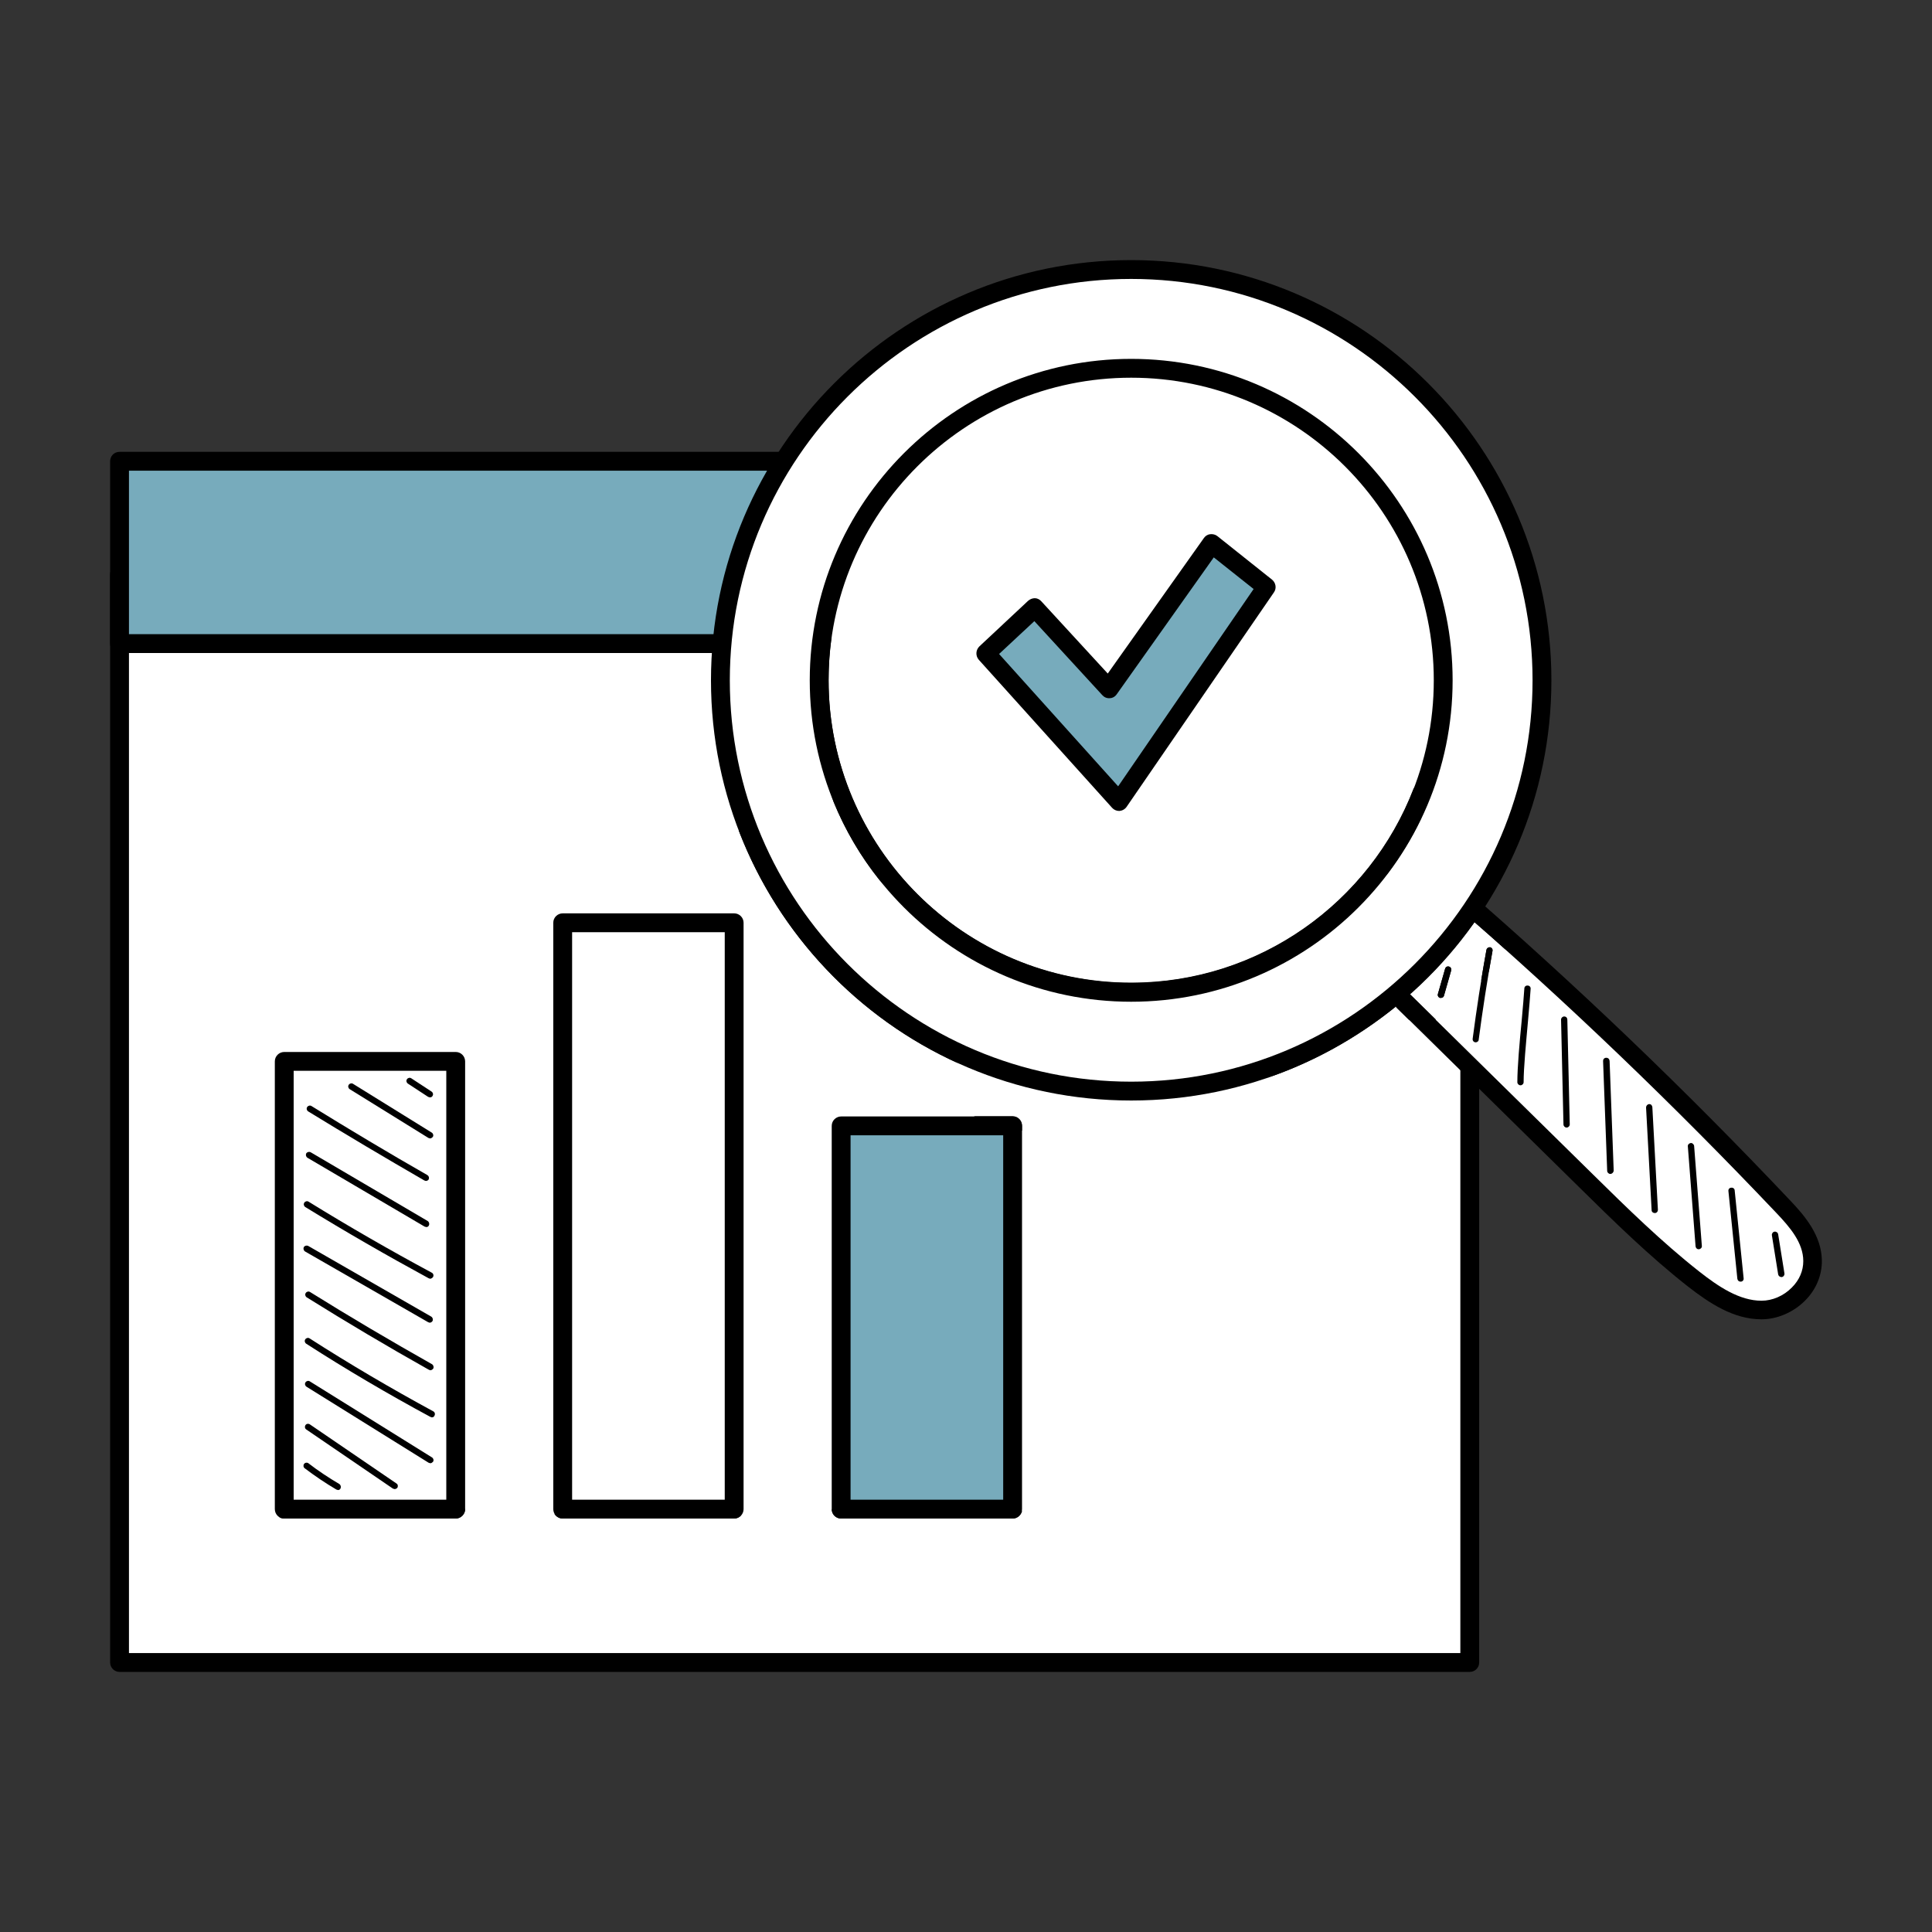 <?xml version="1.0" encoding="utf-8"?>
<!-- Generator: Adobe Illustrator 28.0.0, SVG Export Plug-In . SVG Version: 6.00 Build 0)  -->
<svg version="1.1" id="Layer_1" xmlns:xodm="http://www.corel.com/coreldraw/odm/2003"
	 xmlns="http://www.w3.org/2000/svg" xmlns:xlink="http://www.w3.org/1999/xlink" x="0px" y="0px" viewBox="0 0 800 800"
	 style="enable-background:new 0 0 800 800;" xml:space="preserve">
<rect x="0" y="0" width="800" height="800" fill="#333333" stroke="none"/>
<style type="text/css">
	.st0{fill:none;}
	.st1{fill:#FFFFFF;}
	.st2{fill:#77ABBC;}
	.st3{fill:#DEDEDE;}
</style>
<g id="Layer_x0020_1">
	<rect y="0" class="st0" width="800" height="800"/>
	<g id="_1315271582096">
		<polygon class="st1" points="49.5,688.4 608.6,688.4 608.6,237.8 49.5,237.8 		"/>
		<path d="M53.4,684.5h551.3V241.7H53.4V684.5L53.4,684.5z M608.6,692.3H49.5c-2.2,0-3.9-1.8-3.9-3.9V237.8c0-2.2,1.7-3.9,3.9-3.9
			h559.1c2.2,0,3.9,1.8,3.9,3.9v450.6C612.5,690.6,610.7,692.3,608.6,692.3z"/>
		<polygon class="st2" points="49.5,266.5 608.6,266.5 608.6,191 49.5,191 		"/>
		<path d="M53.4,262.6h551.3v-67.7H53.4V262.6L53.4,262.6z M608.6,270.4H49.5c-2.2,0-3.9-1.7-3.9-3.9V191c0-2.2,1.7-3.9,3.9-3.9
			h559.1c2.2,0,3.9,1.8,3.9,3.9v75.5C612.5,268.7,610.7,270.4,608.6,270.4z"/>
		<polygon class="st1" points="233,624.9 304,624.9 304,382.1 233,382.1 		"/>
		<path d="M236.9,621h63.2V386h-63.2L236.9,621L236.9,621z M304,628.8h-71c-2.2,0-3.9-1.8-3.9-3.9V382.1c0-2.2,1.8-3.9,3.9-3.9h71
			c2.2,0,3.9,1.8,3.9,3.9v242.8C307.9,627,306.2,628.8,304,628.8z"/>
		<polygon class="st2" points="348.3,624.9 419.3,624.9 419.3,466.1 348.3,466.1 		"/>
		<path d="M352.2,621h63.2V470.1h-63.2V621L352.2,621z M419.3,628.8h-71c-2.2,0-3.9-1.8-3.9-3.9V466.2c0-2.2,1.8-3.9,3.9-3.9h71
			c2.2,0,3.9,1.8,3.9,3.9v158.7C423.2,627,421.5,628.8,419.3,628.8z"/>
		<polygon class="st1" points="117.7,624.9 188.7,624.9 188.7,439.5 117.7,439.5 		"/>
		<path d="M121.6,621h63.2V443.4h-63.2C121.6,443.4,121.6,621,121.6,621z M188.7,628.8h-71c-2.2,0-3.9-1.8-3.9-3.9V439.5
			c0-2.2,1.8-3.9,3.9-3.9h71c2.2,0,3.9,1.8,3.9,3.9v185.4C192.6,627,190.8,628.8,188.7,628.8z"/>
		<path d="M140,617l-0.7-0.2c-4.6-2.7-9-5.7-13.1-8.8c-0.6-0.4-0.7-1.3-0.3-1.8c0.4-0.6,1.3-0.7,1.8-0.3c4,3.1,8.4,6,12.8,8.6
			c0.6,0.4,0.8,1.2,0.5,1.8C140.9,616.7,140.4,617,140,617L140,617z"/>
		<path d="M163.4,616.6l-0.7-0.2l-35.9-24.5c-0.6-0.4-0.7-1.2-0.3-1.8c0.4-0.6,1.2-0.7,1.8-0.3l35.9,24.5c0.6,0.4,0.7,1.2,0.3,1.8
			C164.2,616.4,163.8,616.6,163.4,616.6z"/>
		<path d="M178.2,605.9l-0.7-0.2l-50.6-31.5c-0.6-0.4-0.8-1.2-0.4-1.8s1.2-0.8,1.8-0.4l50.6,31.5c0.6,0.4,0.8,1.2,0.4,1.8
			C179,605.6,178.6,605.9,178.2,605.9L178.2,605.9z"/>
		<path d="M178.8,586.9l-0.6-0.2c-17.6-9.5-34.8-19.6-51.4-30.3c-0.6-0.4-0.8-1.2-0.4-1.8s1.2-0.8,1.8-0.4
			c16.5,10.6,33.7,20.7,51.2,30.2c0.6,0.3,0.9,1.1,0.5,1.8C179.7,586.7,179.3,586.9,178.8,586.9L178.8,586.9z"/>
		<path d="M178.2,567.4l-0.6-0.2c-17.1-9.6-34.1-19.7-50.6-30c-0.6-0.4-0.8-1.2-0.4-1.8s1.2-0.8,1.8-0.4
			c16.5,10.3,33.5,20.3,50.5,29.9c0.6,0.4,0.8,1.2,0.5,1.8C179.1,567.1,178.6,567.4,178.2,567.4L178.2,567.4z"/>
		<path d="M177.9,547.7l-0.6-0.2l-51-29.3c-0.6-0.4-0.8-1.2-0.5-1.8c0.4-0.6,1.2-0.8,1.8-0.5l51,29.3c0.6,0.4,0.8,1.2,0.5,1.8
			C178.8,547.5,178.3,547.7,177.9,547.7L177.9,547.7z"/>
		<path d="M178.1,529.5l-0.6-0.2c-17.3-9.4-34.5-19.3-51.1-29.5c-0.6-0.4-0.8-1.2-0.4-1.8c0.4-0.6,1.2-0.8,1.8-0.4
			c16.5,10.2,33.7,20.1,51,29.4c0.6,0.3,0.9,1.1,0.5,1.8C179,529.2,178.5,529.5,178.1,529.5L178.1,529.5z"/>
		<path d="M176.5,508.1l-0.7-0.2l-48.5-28.5c-0.6-0.4-0.8-1.2-0.5-1.8c0.4-0.6,1.2-0.8,1.8-0.5l48.5,28.5c0.6,0.4,0.8,1.2,0.5,1.8
			C177.4,507.9,177,508.1,176.5,508.1L176.5,508.1z"/>
		<path d="M176.3,489l-0.6-0.2c-16.1-9.3-32.3-18.9-48.1-28.6c-0.6-0.4-0.8-1.2-0.4-1.8c0.4-0.6,1.2-0.8,1.8-0.4
			c15.7,9.7,31.9,19.4,48,28.6c0.6,0.4,0.8,1.1,0.5,1.8C177.2,488.8,176.8,489,176.3,489L176.3,489z"/>
		<path d="M178.1,471.4l-0.7-0.2L144.8,451c-0.6-0.4-0.8-1.2-0.4-1.8c0.4-0.6,1.2-0.8,1.8-0.4l32.6,20.2c0.6,0.4,0.8,1.2,0.4,1.8
			C178.9,471.1,178.5,471.4,178.1,471.4L178.1,471.4z"/>
		<path d="M178,454.4l-0.7-0.2l-8.4-5.5c-0.6-0.4-0.8-1.2-0.4-1.8c0.4-0.6,1.2-0.8,1.8-0.4l8.4,5.5c0.6,0.4,0.8,1.2,0.4,1.8
			C178.9,454.2,178.5,454.4,178,454.4L178,454.4z"/>
		<path class="st1" d="M574.8,408.3c27.3,26.8,54.6,53.7,81.8,80.5c14.4,14.2,28.9,28.4,44.5,40.7c8.5,6.6,17.9,12.9,28.2,12.9
			s21.2-8.7,21.2-20.3c-0.1-9.1-6.3-16.4-12.2-22.6c-43.4-45.8-88.8-89.2-136-130.1C593.7,382.1,585.1,394.8,574.8,408.3
			L574.8,408.3z"/>
		<path d="M580,408l79.4,78.1c14.1,13.9,28.7,28.2,44.2,40.4c8,6.3,16.7,12.1,25.8,12.1l0,0c4.5,0,9.2-2,12.6-5.5
			c3.1-3.1,4.7-6.9,4.7-10.9c0-7.6-5.5-14-11.1-19.9c-42.2-44.5-86.7-87.2-132.4-126.9C595.9,385.8,588.5,396.6,580,408L580,408z
			 M729.4,546.3L729.4,546.3c-11.5,0-21.5-6.6-30.6-13.7c-15.9-12.5-30.6-26.9-44.9-41l-81.8-80.5c-1.4-1.4-1.6-3.6-0.4-5.1
			c10.2-13.5,19-26.3,27.4-38.7c0.6-0.9,1.6-1.5,2.7-1.7c1.1-0.1,2.2,0.2,3.1,0.9c47.1,40.8,92.9,84.6,136.2,130.4
			c6.4,6.7,13.2,14.8,13.3,25.2c0,6.1-2.4,11.9-7,16.5C742.6,543.4,735.9,546.3,729.4,546.3L729.4,546.3z"/>
		<path class="st1" d="M468.4,410.9c-71.4,0-129.2-57.8-129.2-129.2S397,152.5,468.4,152.5s129.2,57.8,129.2,129.2
			C597.6,353.1,539.7,410.9,468.4,410.9z M468.4,410.9c-71.4,0-129.2-57.8-129.2-129.2S397,152.5,468.4,152.5
			s129.2,57.8,129.2,129.2C597.6,353.1,539.7,410.9,468.4,410.9z M468.4,111.6c-93.9,0-170.1,76.2-170.1,170.1
			s76.2,170.1,170.1,170.1s170.1-76.2,170.1-170.1S562.3,111.6,468.4,111.6L468.4,111.6z"/>
		<path d="M343.1,281.7c0,69.1,56.2,125.3,125.3,125.3s125.3-56.2,125.3-125.3s-56.2-125.3-125.3-125.3
			C399.3,156.4,343.1,212.6,343.1,281.7L343.1,281.7z M468.4,414.8c-73.4,0-133.1-59.7-133.1-133.1S395,148.6,468.4,148.6
			s133.1,59.7,133.1,133.1S541.8,414.8,468.4,414.8z M468.4,115.5c-91.6,0-166.2,74.6-166.2,166.2s74.6,166.2,166.2,166.2
			s166.2-74.6,166.2-166.2C634.6,190.1,560,115.5,468.4,115.5L468.4,115.5z M468.4,455.7c-96,0-174-78.1-174-174
			c0-96,78.1-174,174-174c96,0,174,78.1,174,174C642.4,377.7,564.3,455.7,468.4,455.7z"/>
		<path d="M596.7,413.2h-0.4c-0.7-0.2-1.1-0.9-0.9-1.6l3-10.5c0.2-0.7,0.9-1.1,1.6-0.9c0.7,0.2,1.1,0.9,0.9,1.6l-3,10.5
			C597.8,412.8,597.3,413.2,596.7,413.2L596.7,413.2z"/>
		<path d="M611.1,431.6h-0.2c-0.7-0.1-1.2-0.7-1.1-1.5c1.6-12.2,3.5-24.6,5.7-36.7c0.1-0.7,0.8-1.2,1.5-1c0.7,0.1,1.2,0.8,1,1.5
			c-2.2,12.1-4.1,24.4-5.7,36.6C612.3,431.1,611.7,431.6,611.1,431.6L611.1,431.6z"/>
		<path d="M629.6,449.4c-0.7,0-1.3-0.6-1.3-1.3c0-6.1,0.9-16.4,1.8-25.5c0.5-5.5,0.9-10.3,1.1-13.3c0-0.7,0.6-1.3,1.4-1.2
			c0.7,0,1.3,0.6,1.2,1.4c-0.2,3.1-0.6,7.8-1.1,13.4c-0.8,9-1.8,19.2-1.8,25.2C630.9,448.8,630.3,449.4,629.6,449.4L629.6,449.4z"/>
		<path d="M648.7,466.9c-0.7,0-1.3-0.6-1.3-1.3l-1-43.4c0-0.7,0.6-1.3,1.3-1.3c0.8,0,1.3,0.6,1.3,1.3l1,43.4
			C650,466.3,649.4,466.9,648.7,466.9L648.7,466.9z"/>
		<path d="M666.8,486.1c-0.7,0-1.3-0.6-1.3-1.3l-1.7-45.5c0-0.7,0.5-1.3,1.3-1.3s1.3,0.5,1.4,1.3l1.7,45.5
			C668.1,485.5,667.5,486.1,666.8,486.1L666.8,486.1L666.8,486.1z"/>
		<path d="M685.2,502.3c-0.7,0-1.3-0.5-1.3-1.2l-2.3-42.5c0-0.7,0.5-1.3,1.2-1.4c0.8-0.1,1.3,0.5,1.4,1.2l2.3,42.5
			C686.5,501.7,686,502.3,685.2,502.3L685.2,502.3L685.2,502.3z"/>
		<path d="M703.4,517.3c-0.7,0-1.2-0.5-1.3-1.2l-3.2-41.4c-0.1-0.7,0.5-1.3,1.2-1.4c0.6-0.1,1.3,0.5,1.4,1.2l3.2,41.4
			c0.1,0.7-0.5,1.3-1.2,1.4L703.4,517.3L703.4,517.3z"/>
		<path d="M720.7,530.7c-0.7,0-1.2-0.5-1.3-1.2l-3.7-36.3c-0.1-0.7,0.4-1.4,1.2-1.4c0.7-0.1,1.4,0.4,1.4,1.2l3.7,36.3
			c0.1,0.7-0.4,1.4-1.2,1.4L720.7,530.7L720.7,530.7z"/>
		<path d="M737.6,528.8c-0.6,0-1.2-0.5-1.3-1.1l-2.6-16.2c-0.1-0.7,0.4-1.4,1.1-1.5c0.7-0.1,1.4,0.4,1.5,1.1l2.6,16.2
			c0.1,0.7-0.4,1.4-1.1,1.5H737.6L737.6,528.8z"/>
		<path d="M464.1,411.2c-4.9,0-9.7-0.4-14.5-1.3h-0.1c-7.8-0.9-15.6-1.8-23.2-4c-13.8-4.5-26.3-12.2-38-20.7
			c-4.9-4.1-12.7-8.4-24.1-20.8c-7.8-9.7-14.2-20.6-19-32.3c-1.9-5.5-3.4-11-4.7-16.3c-2.2-17.5-2.5-35.1-0.3-52.7
			c0.2,0,0.4,0,0.5,0c1.2,0,2.4,0.3,3.5,0.8c0,0.1,0,0.2,0.1,0.2c-0.8,5.7-1.2,11.6-1.2,17.5c0,69.1,56.2,125.3,125.3,125.3
			c53.2,0,98.8-33.4,116.9-80.3c1-1.4,2.1-2.7,3.4-3.9c1-0.6,2.1-0.9,3.2-0.9c0.9,0,1.7,0.2,2.5,0.5c-2,5.6-4,11.2-6.1,16.9
			c-3.9,8.2-8.7,15.9-14.1,23c-8.4,8-20,17.1-31.3,24.1c-2.3,1.8-4.1,3-9,6c-12.2,6.5-25.6,10.6-39.1,13.9
			c-6.5,1.7-12.9,3.7-19.6,4.3C471.5,411,467.8,411.2,464.1,411.2L464.1,411.2z"/>
		<path class="st3" d="M490.4,455.7c0.7-0.1,1.1-0.2,1.2-0.2l0,0l-0.8,0.1L490.4,455.7L490.4,455.7z"/>
		<path d="M423.2,468.2c-6.8-1.5-13.5-3.4-20-6h16.1c2.2,0,3.9,1.8,3.9,3.9V468.2z"/>
		<path d="M589.2,423.7c-2,0-4-0.6-5.7-1.6c0,0.1,0.1,0.3,0.1,0.4L578,417c0.3,0.1,0.6,0.1,1,0.2c-0.2-0.3-0.3-0.6-0.4-0.9
			c1.8-1.5,3.6-3,5.3-4.6l10.7,10.5C592.8,423.3,591,423.7,589.2,423.7L589.2,423.7z M623.3,393.1c-4.2-3.8-8.4-7.5-12.7-11.2
			c0.9-1.3,1.8-2.6,2.7-3.9c0.1,0,0.2,0,0.3,0c0.9,0,1.9,0.1,2.9,0.4C622.7,380,626,387.4,623.3,393.1L623.3,393.1z"/>
		<path d="M523.3,446.8c0.1,0,0.2-0.1,0.3-0.1c4.9-1.6,26.4-13.3,37.1-19.9c1-0.5,6.3-4.2,8.3-5.6c2.4-2.1,5.1-4.4,8.1-4.4
			c0.3,0,0.5,0,0.8,0.1C561.7,429.9,543.3,440.2,523.3,446.8L523.3,446.8z M396.8,440.3c-41.6-18.8-74.5-53.6-90.9-96.4
			c2.9,0.3,5.8,2.2,7.3,6.2c11.7,20.9,18.5,36.2,34.1,50.6c11.2,10.7,17.2,13.5,27.4,22.2C384.5,430.8,389,435.6,396.8,440.3
			L396.8,440.3z M578.5,416.3c-1.5-3.4-1.3-7.5,1.6-11.1c1.2-2,3.4-2.9,5.2-4.2l0.1-0.1c9.3-8.4,10.9-7.9,16.6-14.5l0.4-0.5
			c2.6-4.1,6.1-7.9,10.8-8c-0.9,1.3-1.8,2.6-2.7,3.9c-7.8,11-16.7,21-26.8,29.9C582.1,413.3,580.3,414.8,578.5,416.3L578.5,416.3z"
			/>
		<path d="M596.7,413.2h-0.4c-0.7-0.2-1.1-0.9-0.9-1.6l3-10.5c0.2-0.6,0.7-0.9,1.2-0.9c0.1,0,0.2,0,0.4,0.1c0.7,0.2,1.1,0.9,0.9,1.6
			l-3,10.5C597.8,412.8,597.3,413.2,596.7,413.2L596.7,413.2z"/>
		<path d="M613.3,406.1c0.7-4.3,1.4-8.5,2.2-12.8c0.1-0.6,0.7-1.1,1.3-1.1c0.1,0,0.1,0,0.2,0c0.7,0.1,1.2,0.8,1,1.5
			c-0.5,2.8-1,5.7-1.5,8.6c-0.9,1.1-1.8,2.1-2.8,3.1C613.6,405.7,613.5,405.9,613.3,406.1L613.3,406.1z"/>
		<path class="st3" d="M494,455.2c0.3,0,0.5-0.1,0.7-0.1C494.5,455.2,494.2,455.2,494,455.2z"/>
		<polygon class="st2" points="428.5,251.7 408.2,270.5 463.4,331.9 524.4,243.1 501.8,225.1 459.2,285.1 		"/>
		<path d="M413.7,270.8l49.3,54.8l56.1-81.7l-16.5-13.1l-40.2,56.7c-0.7,1-1.8,1.6-2.9,1.6c-1.2,0.1-2.3-0.4-3.1-1.3l-28.1-30.6
			L413.7,270.8L413.7,270.8z M463.4,335.8c-1.1,0-2.2-0.5-2.9-1.3l-55.2-61.3c-1.4-1.6-1.3-4,0.2-5.5l20.2-18.9
			c0.8-0.7,1.8-1.1,2.8-1.1s2,0.5,2.7,1.3l27.5,29.9l39.8-56.1c0.6-0.9,1.6-1.5,2.6-1.6c1.1-0.1,2.1,0.1,3,0.8l22.6,18
			c1.6,1.3,2,3.6,0.8,5.3l-61,88.8c-0.7,1-1.8,1.6-3,1.7L463.4,335.8L463.4,335.8z"/>
		<path d="M184.9,624.3l0.8-0.1L184.9,624.3z"/>
		<path d="M188.7,628.8h-71c-0.7,0-1.4-0.2-2-0.5c0.8-1.1,1.9-2,3.4-2.6c3.3-0.9,6.8-1,10.3-1c1.1,0,2.1,0,3.2,0c1.1,0,2.1,0,3.2,0
			c1.3,0,2.6,0,3.9-0.1c12.7-0.5,25.4-1.3,38.1-1.4c0.6-0.1,1.2-0.2,1.8-0.2c1.8,0,3.4,0.5,4.8,1.3h0.3l0,0c0.1,0,0.1,0,0.2,0h-0.1
			h0.1c0.4-0.1,0.9-0.1,1.3-0.2l-0.5,0.1h0.4h0.3l0.4-0.1c0.6-0.1,1.1-0.1,1.3-0.1c0.3,0,0.6-0.1,0.9-0.1c1.2,0,2.5,0.3,3.6,1v0.1
			C192.6,627,190.8,628.8,188.7,628.8L188.7,628.8z"/>
		<polygon points="184.7,624.3 184.9,624.3 184.9,624.3 		"/>
		<path d="M304,628.8h-71c-1.4,0-2.7-0.8-3.4-1.9c0.8-0.9,1.8-1.6,3.1-2.1c3.4-0.9,7-1.1,10.6-1.1c1.2,0,2.4,0,3.6,0
			c1.2,0,2.4,0,3.6,0c2,0,4.1-0.1,6-0.3c9.6-0.2,19.3,0,28.9-0.4c3.6,0.1,7.1,0.5,10.6,0.5c1.2,0,2.5,0,3.7-0.2
			c3.5,0.1,5.9,1.8,7.1,4.2C306.2,628.3,305.1,628.8,304,628.8L304,628.8z"/>
		<path d="M419.3,628.8h-71c-2.1,0-3.8-1.6-3.9-3.7c1.1-1.1,2.4-1.9,3.9-2.4c0.4-0.2,1.1-0.3,1.8-0.3c1.2,0,2.5,0.2,3.1,0.3
			c3.2,0.3,6.5,0.3,9.8,0.4c2.8,0.1,5.7,0.2,8.5,0.2c10.2,0,20.4-0.7,30.6-1c0.3,0,0.6,0,0.9,0c1.6,0,3.4-0.2,5.2-0.3
			c1.8-0.2,3.6-0.3,5.4-0.3c3.1,0,6,0.5,8.3,2.5c0.5,0.5,0.9,1,1.3,1.6C422.7,627.5,421.2,628.8,419.3,628.8L419.3,628.8z"/>
	</g>
</g>
</svg>

